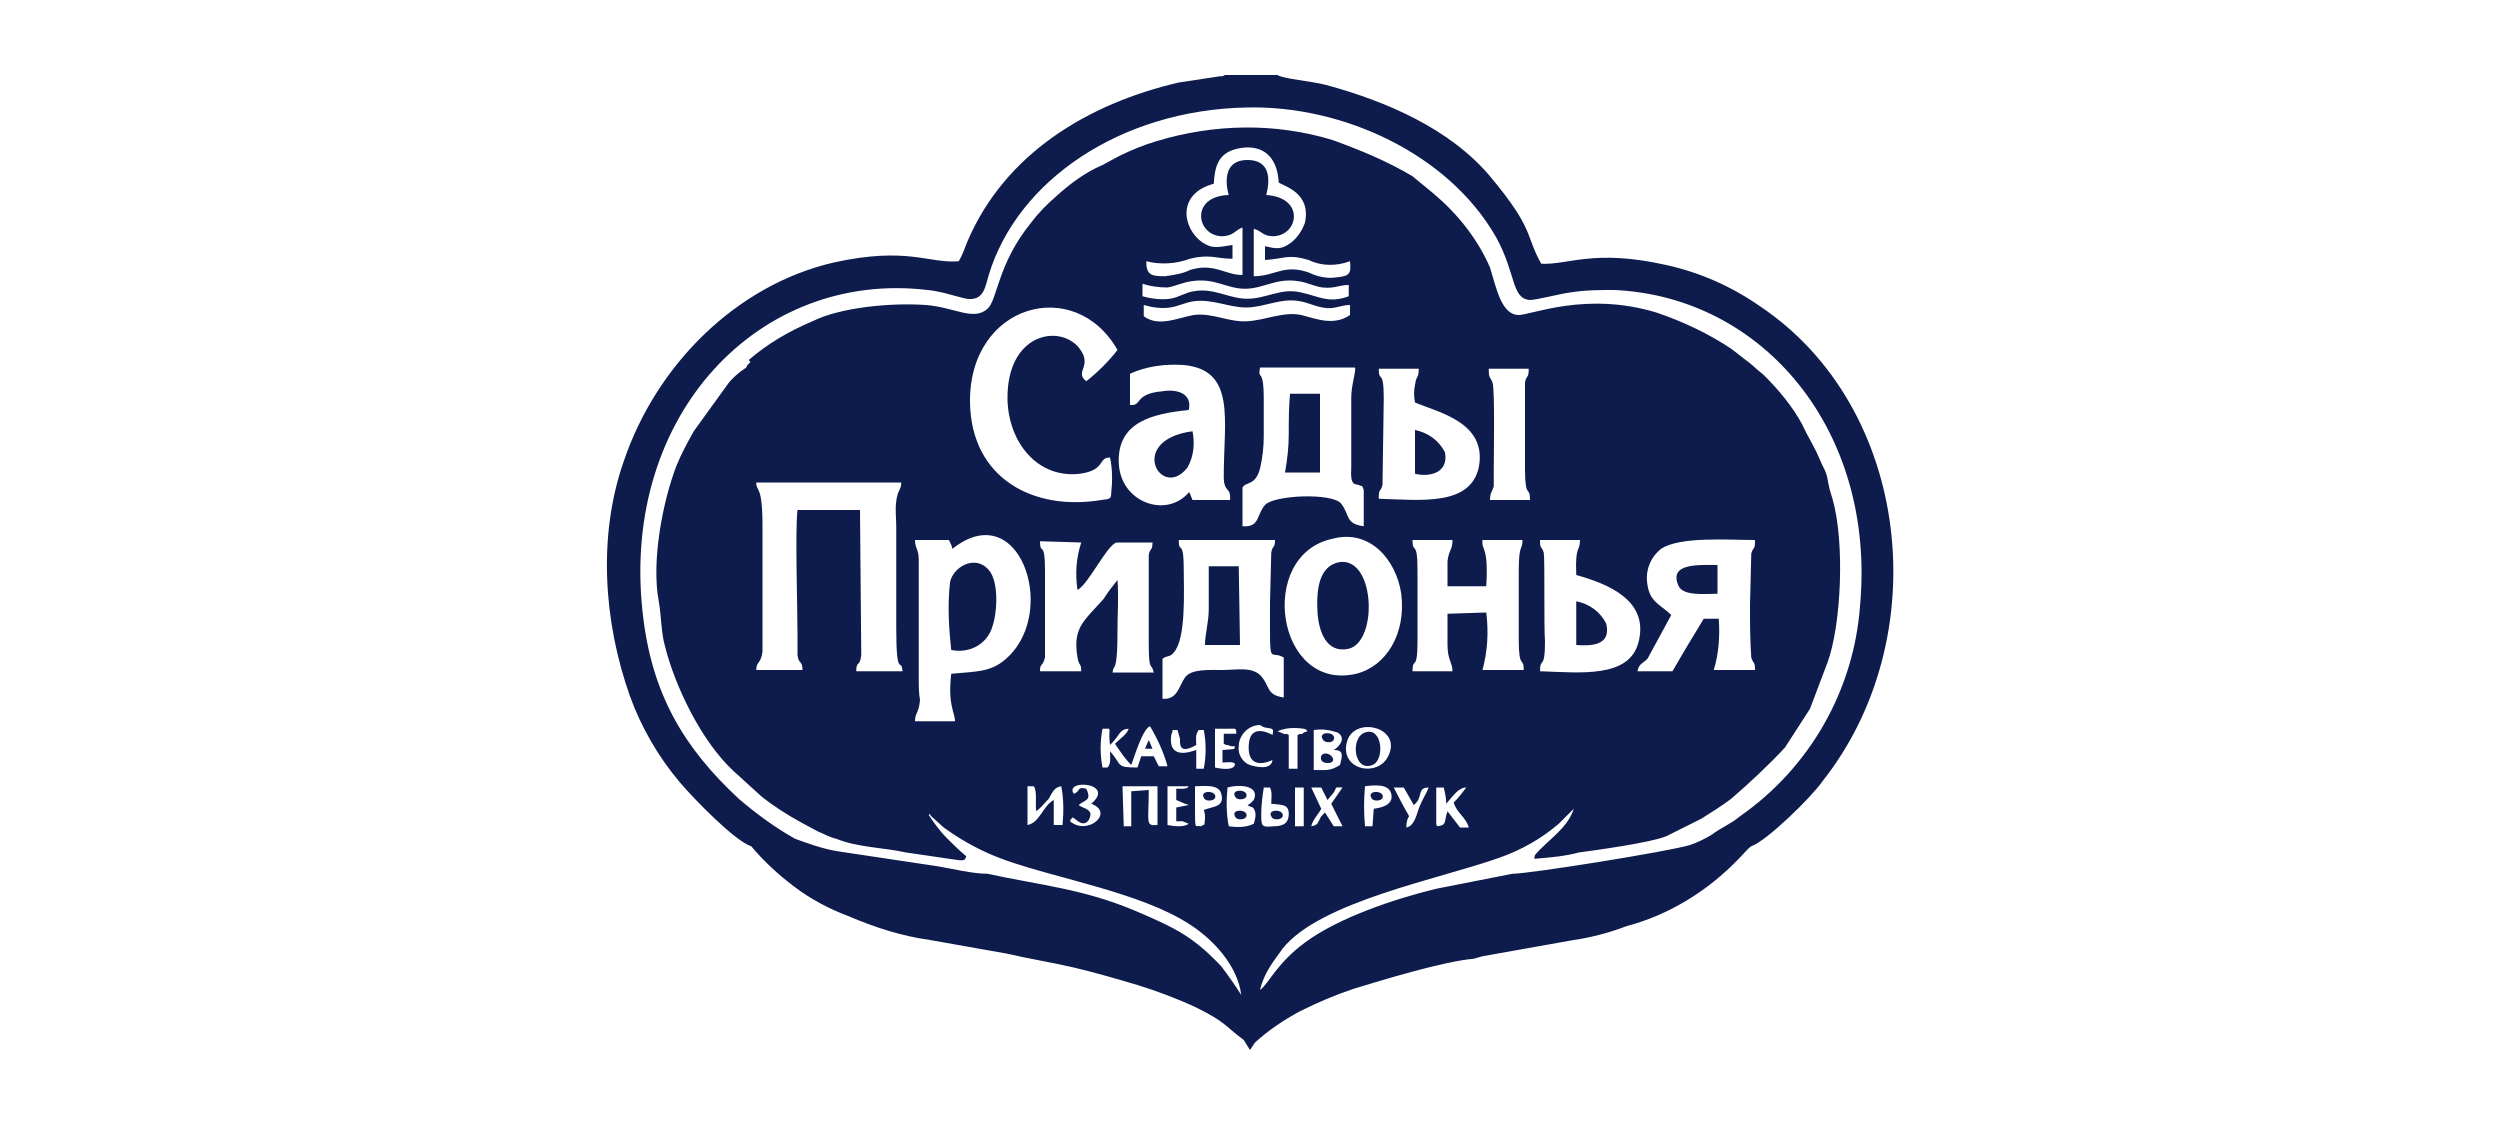 <?xml version="1.0" encoding="utf-8"?>
<!-- Generator: Adobe Illustrator 26.0.3, SVG Export Plug-In . SVG Version: 6.00 Build 0)  -->
<svg version="1.1" id="Слой_1" xmlns="http://www.w3.org/2000/svg" xmlns:xlink="http://www.w3.org/1999/xlink" x="0px" y="0px"
	 viewBox="0 0 200 90" style="enable-background:new 0 0 200 90;" xml:space="preserve">
<style type="text/css">
	.st0{fill-rule:evenodd;clip-rule:evenodd;fill:#0E1C4D;}
</style>
<path class="st0" d="M99.9,64.3L99.9,64.3C99.9,64.3,99.7,64.5,99.9,64.3z"/>
<path class="st0" d="M140.8,24.5c-2.3-1.6-4.8-2.7-7.5-3.3c-5.8-1.3-7.8,0-10-0.1c-1.3-2.3-0.5-2.7-4.1-7c-3.2-3.8-8.3-6-13.1-7.3
	c-1.1-0.3-3.5-0.5-3.9-0.8H98l-0.2,0.1h-0.1h-0.1l-3.3,0.5c-7.3,1.7-13.9,5.7-16.9,12.7c-0.2,0.5-0.4,1.1-0.7,1.6
	c-2.4,0.2-4.1-1.2-10,0.1c-7.8,1.8-14.2,8.2-16.8,15.9c-2.1,6-1.6,12.9,0.5,18.8c0.9,2.5,2.3,4.9,4,6.9c1.1,1.3,4.4,4.7,5.7,5.1
	c1,1.2,2.2,2.3,3.4,3.2c1.3,1,2.8,1.8,4.4,2.4c2.1,0.9,4.3,1.6,6.5,1.9l6.2,1.1c1.7,0.4,3.6,0.7,5.3,1.1s3.4,0.9,5.1,1.4
	c1.6,0.5,3.2,1.1,4.7,1.8c2.4,1.2,2.2,1.4,3.8,2.6L100,84l0.4-0.6c1.1-1,2.3-1.8,3.6-2.5c1.4-0.7,2.8-1.3,4.3-1.8
	c2.3-0.7,7.2-2.2,9.6-2.4l0.7-0.2l7.3-1.3c1.4-0.2,2.9-0.6,4.2-1.1c3.4-0.9,6.5-2.8,9-5.4c0.4-0.4,0.7-0.8,1-1
	c1.2-0.4,4.8-3.9,5.7-5.2C154.9,51,152.9,32.6,140.8,24.5z M96.2,19.4c-1.6-1.1-2.1-3.9,0.9-4.7c0.1-1.4,0.3-2.7,2.5-2.9
	c1.8-0.1,2.6,1.1,2.7,2.8c0.4,0.3,2.6,0.8,2.1,3.2c-0.2,0.6-0.6,1.2-1.1,1.6c-0.8,0.6-1.2,0.5-2.1,0.3v1.1c1.6-0.1,1.8-0.5,3.5,0
	c1,0.5,2.2,0.5,3.3,0.1c0.1,1,0,1.2-1.2,1.3c-0.7,0.1-1.5-0.1-2.1-0.4c-2-0.7-2.7,0.3-4.4,0.3v-3.8c0.7,0.2,0.7,0.6,1.6,0.6
	c2-0.1,2.5-3.1-0.6-3.3c0-0.1,0.9-2.8-1.5-2.8s-1.5,2.8-1.5,2.8c-3.1,0.1-2.6,3.2-0.6,3.3c1,0,1.1-0.5,1.7-0.7V22
	c-1.4,0-2.3-1-4.2-0.4c-0.6,0.3-1.3,0.4-2,0.5c-1.1,0-1.5-0.1-1.5-1.2c1.2,0.3,2.4,0.2,3.5-0.2c1.6-0.4,2.1,0,3.4,0v-1.1
	C97.3,19.8,97,19.9,96.2,19.4z M96.4,65.5c-0.1,0.7,0.1,0.3-0.3,0.6c-0.5-0.1-0.5,0.4-0.5-1.4c0-0.6,0-1.2,0-1.8
	c0.7,0,1.9-0.2,2.1,0.6c0.3,1.1-0.7,1-1.4,1.3C96.4,65,96.4,65.3,96.4,65.5z M94.8,64.3c0.3,0.1,0.1,0,0.3,0.1l-1,0.2v1.1
	c0.2,0,0.4,0,0.5,0l0.5,0.2c-0.4,0.3-1.2,0.2-1.7,0.1v-3.1h1.6H95l0.1,0c-0.2,0.2,0,0.1-0.4,0.2c-0.1,0-0.4,0-0.6,0v0.9L94.8,64.3z
	 M90.5,63.3v2.8h-0.6l-0.1-3.2h2.8V66c-1,0.1-0.7-0.2-0.7-2.8L90.5,63.3z M92.3,60.5h-1L91,61.4c-1.8,0-1.2-0.2-2.2-1.3
	c0,0.5,0.1,1-0.2,1.3h-0.4c-0.2-1-0.2-2.1,0-3.1c0.9,0,0.4-0.2,0.6,1.3c0.1-0.1,0.4-0.4,0.6-0.7s0.4-0.6,0.9-0.6
	c-0.2,0.5-0.6,0.7-1.1,1.2c0.4,0.6,0.8,1.2,1.3,1.7c0.2-0.5,0.9-2.9,1.5-3.1c0.6,1,1.1,2.1,1.4,3.2h-0.7L92.3,60.5z M73.5,54.2v-7.5
	c0-0.6,0-1.3,0-1.9c0-0.9-0.3-0.9-0.3-1.6h2.7c0.2,0.3,0,0,0.2,0.4s-0.1,0,0.1,0.3c5.3-4.2,8.4,4.8,4.5,8.6
	c-1.3,1.3-2.5,1.2-4.6,1.4c-0.3,2.5,0.3,3.1,0.3,3.8h-3.2c0-0.7,0.3-0.6,0.4-1.7C73.5,55.5,73.5,54.8,73.5,54.2z M93,31.3
	c-2.3,0.2-1.6,1.2-2.6,1.1v-2.5c1.3-0.6,2.8-0.8,4.3-0.7c4.2,0.4,3.2,4.4,3.2,8.9c0,1.4,0.6,0.8,0.5,1.9h-3l-0.2-0.5
	c0,0,0-0.1-0.1-0.1c-1.8,2.1-5.5,0.8-5.6-2.4s2.6-3.9,5.6-4.2C95.4,31.5,94.2,31.1,93,31.3z M108.7,38.8c0.4,0.2,0.2-0.1,0.4,0.4
	v2.9c-1.5-0.2-1.1-0.9-1.8-1.8s-5.4-0.7-6.1,0.1s-0.4,1.8-1.8,1.7V39c0.3-0.5,1-0.1,1.4-1.5c0.2-0.9,0.3-1.7,0.3-2.6c0-1,0-2,0-3
	c0-2.6-0.5-1.4-0.3-2.5h7.6c0.1,0.3-0.3,1.4-0.3,2.4v5.6C108,38.9,108.4,38.7,108.7,38.8L108.7,38.8z M113.2,32.2
	c1.9,0.8,5.8,1.6,5.1,5.2c-0.7,3.1-4.6,2.6-8,2.5c0-0.9,0.1-0.4,0.3-1.1l0.1-6.9c0-2.5-0.4-1.2-0.4-2.4h3.2c0,0.8-0.2,0.5-0.3,1.3
	C113.1,31.2,113.1,31.7,113.2,32.2L113.2,32.2z M123.5,44.2c-0.2-0.6-0.3-0.2-0.3-1h3.2c0,1-0.4,0.3-0.3,2.8c2.5,0.7,5.8,2,5,5.3
	c-0.7,3-4.7,2.5-7.9,2.4c0-1.2,0.4,0,0.4-2.4C123.5,50.2,123.6,44.8,123.5,44.2L123.5,44.2z M131.8,46.8c-0.2-1.1,0.2-2.2,1.1-2.9
	c1.5-1,5.4-0.7,7.5-0.7c0,0.9-0.1,0.4-0.3,1.1l-0.1,4.1c0,1.4,0,2.8,0.1,4.2c0.2,0.6,0.3,0.3,0.3,1h-3.3c0.4-1.3,0.5-2.7,0.4-4.1
	h-1.2c-0.8,1.3-1.7,2.8-2.5,4.2H131c0.1-0.6,0.4-0.6,0.8-1l1.9-3.5C132.9,48.4,132,48.2,131.8,46.8L131.8,46.8z M115,66.1
	c-0.1-0.1-0.1-0.1-0.1-0.3v-2.8h0.6c0.1,0.4,0.2,0.9,0.2,1.3c0.6-0.7,1-1.3,1.6-1.3c-0.3,0.4-0.6,0.8-1,1.2c0.2,0.8,1,1.2,1.2,2
	h-0.7l-1-1.3C115.5,65.7,115.8,66,115,66.1z M111.5,63h0.8l0.8,1.4c0.8-0.6,0.2-1.4,1.2-1.4c-0.2,0.5-0.6,1.1-0.8,1.7
	s-0.4,1.4-1,1.5C112.6,64.4,113.3,66.6,111.5,63z M104.9,63h0.8l0.5,1l0.5-0.6c0.3-0.5,0-0.4,0.7-0.4l-0.9,1.3l0.9,1.8h-0.7L106,65
	l-0.3,0.3c-0.3,0.5-0.2,0.7-0.8,0.8c0.1-0.5,0.6-1,0.8-1.4L104.9,63z M107.2,61.2c-0.8,0.5-1.1,0.4-2.1,0.4v-3.2
	c0.7-0.1,1.3,0,1.9,0.2c0.7,0.4,0.2,1.1-0.3,1.4C107.5,60,107.4,60.4,107.2,61.2L107.2,61.2z M104.2,58.7c-0.2,0.1,0-0.1-0.4,0.1
	v2.7h-0.7v-2.7c-0.3-0.2-0.2,0-0.4-0.1l-0.5-0.2c0.7-0.3,1.4-0.3,2.1-0.2c0.3,0.1,0.1,0,0.3,0.2l-0.3,0.1L104.2,58.7z M104.3,66.1
	h-0.7V63h0.7L104.3,66.1z M101.1,63h0.5c0.2,0.4,0.1,0.8,0.1,1.3c0.8,0.1,1.4,0,1.4,0.8s-0.5,1-1.2,1c-1,0.1-1,0-1-1
	C100.9,64.4,101,63.7,101.1,63L101.1,63z M86.2,52.6c0.1,0.7,0.3,0.4,0.3,1.1h-3.3c0-0.7,0.2-0.3,0.4-1.1v-4.1v-2.8
	c0-2.6-0.4-1.2-0.4-2.4l3.3,0.1c-0.4,1.2-0.5,2.5-0.3,3.8c0.9-0.5,2.3-3.5,3.1-3.8h2.9c0,0.7-0.2,0.4-0.3,1v7c0,2.5,0.2,1.5,0.4,2.4
	H89c0.1-0.8,0.4,0.2,0.4-3.5c0-1.2,0.1-2.6,0-3.9c-0.4,0.5-0.8,1-1.1,1.5C86.7,49.7,85.8,50.2,86.2,52.6z M102,43.2
	c0,0.7-0.2,0.4-0.3,1l-0.1,4c0,5.5-0.1,3.7,1.1,4.4v3.2c-1.4-0.2-1.1-0.9-1.8-1.7s-2-0.5-3.1-0.5s-2.5-0.1-3,0.6S94.2,56,93,55.9
	v-3.2c0.4-0.3,0.6-0.1,0.9-0.5c1-1.1,0.8-5,0.8-6.6c0-2.6-0.4-1.2-0.4-2.4L102,43.2z M101.2,58.2c0.7,0.1,0.7,0.1,0.6,0.6
	c0,0-1.8-1.1-1.9,0.8c-0.1,1.5,0.8,1.7,1.9,1.2c-0.1,0.9-1.5,0.5-1.8,0.4c-0.6-0.2-1-0.9-0.9-1.5c0-0.9,0.8-1.7,1.7-1.7
	C101.1,58.2,101.2,58.2,101.2,58.2L101.2,58.2z M107.8,59.2c0.7-1.9,4.3-1,3.3,1.2C110.3,62.3,107,61.6,107.8,59.2L107.8,59.2z
	 M109.2,62.9c0.8-0.1,1.9-0.2,2.1,0.6s-0.6,1.1-1.4,1.2l-0.1,1.4h-0.6C109.1,65,109.1,64,109.2,62.9L109.2,62.9z M118.9,49l-3.1,0.1
	c0,0.8,0,1.7,0,2.5c0,1.2,0.4,1.4,0.4,2.1H113c0-1.2,0.4,0.1,0.4-2.4v-5.7c0-2.5-0.4-1.2-0.4-2.4h3.2c0,0.8-0.3,0.8-0.4,1.7
	c0,0.6,0,1.3,0,2h3.1c0.2-3.3-0.4-2.8-0.3-3.7h3.2c0,0.9-0.3,0.2-0.3,2.5v5.5c0,2.4,0.4,1.3,0.4,2.4h-3.3
	C119,52.1,119.1,50.6,118.9,49z M122.4,40h-3.2c0-0.6,0.2-0.7,0.3-1.1c0-0.4,0-0.8,0-1.3c0-1,0.1-6.5-0.1-7s-0.3-0.3-0.3-1.1h3.2
	c0,0.8-0.2,0.5-0.3,1.1l0,6.9C122,40,122.4,38.8,122.4,40z M112.1,47.5c0.4,3.2-1.2,5.8-3.6,6.4c-6.4,1.5-8-9.5-1.9-10.8
	C109.6,42.3,111.7,44.8,112.1,47.5L112.1,47.5z M86.9,30.5c-1-0.8,0.6-1.2-0.6-2.7c-1.6-1.9-5.8-1.1-5.7,4.2
	c0.1,3.4,2.4,6.3,5.8,5.9c2.1-0.3,1.4-1.3,2.4-1.3c0.2,0.9,0.2,1.9,0.1,2.8c0,0.6-0.2,0.5-0.8,0.6c-5.4,0.9-10.4-1.7-10.5-7.8
	C77.5,24.3,86,22,89.4,28C88.7,28.9,87.8,29.8,86.9,30.5z M82.7,62.9c0.3,0.4,0.1,1.4,0.2,2c0.4-0.3,0.7-0.7,1-1
	c0.3-0.5,0.4-0.9,1-1c0.2,1,0.2,2.1,0.1,3.1h-0.7v-2c-0.9,0.5-1.1,1.8-2.1,2v-3.1L82.7,62.9z M86.3,64.4c0.4-0.4,1.1-0.3,0.6-1.3
	c-0.8-0.2-0.4,0.2-1,0.4c-0.8-1.2,3.4-0.9,1.4,0.8c1.9,0.7-0.3,2.6-1.7,1.4c0.1-0.2,0-0.1,0.2-0.3c0.2,0,0.8,0.9,1.3,0.2
	C87.6,64.7,86.6,64.7,86.3,64.4z M93.7,58.8l0.1-0.3v-0.1h0.4l0.2,0.7c0,0.4-0.1,1.3,1.3,0.5c0-0.5-0.1-0.8,0.2-1.2h0.4
	c0.2,1,0.2,2.1,0,3.1h-0.6V60C95.6,60,93.4,61,93.7,58.8z M97.2,61.4v-3.1c0.4,0,0.7,0,1,0c0.7,0,0.7-0.1,0.7,0.4h-1v0.8l0.2,0.1
	h0.1l0.3,0.1h0.1l0.2,0c-0.1,0.3,0.1,0.2-1,0.3V61c0.4,0,0.8-0.1,1,0.1C98.8,61.7,97.6,61.5,97.2,61.4z M98.2,63
	c1.1-0.3,2.6-0.1,2.1,1c-0.1,0.1-0.2,0.2-0.3,0.3l-0.2,0.1c0.4,0.3,0.4,0,0.6,0.5c0.1,0.3,0,0.7-0.1,1c-0.6,0.3-1.3,0.3-2,0.2
	C98.1,65.1,98.1,64,98.2,63z M104.1,25.2c-1.4-0.3-2.8,0.4-4.3,0.5S97,25,95.5,25.2c-1.2,0.2-2.8,1-4,0.1v-0.9
	c0.7,0.2,1.4,0.3,2.1,0.2c0.7-0.1,1.2-0.4,1.9-0.5c1.5-0.2,2.8,0.5,4.2,0.5s2.8-0.8,4.3-0.5c0.6,0.1,1.2,0.4,1.8,0.5
	c0.9,0.2,1.4-0.2,2.2-0.2v0.8C106.7,26.1,105.3,25.5,104.1,25.2L104.1,25.2z M104.1,23.4c-1.6-0.4-2.8,0.5-4.3,0.5s-2.7-0.9-4.3-0.6
	c-0.7,0.1-1.2,0.5-1.9,0.6c-0.7,0.1-1.5,0-2.2-0.2v-1c0.6,0.2,1.3,0.3,2,0.3c0.6-0.1,1.2-0.4,1.9-0.5c1.9-0.3,2.8,0.6,4.3,0.6
	s2.5-0.9,4.3-0.6c0.7,0.1,1.2,0.4,1.9,0.5c1,0.1,1.3-0.2,2.1-0.2v0.9C106.3,24.3,105.5,23.7,104.1,23.4L104.1,23.4z M68.8,40.8h-5
	c-0.2,1.7,0,7.6,0,10c0,0.5,0,1.1,0,1.6c0.1,0.8,0.4,0.4,0.4,1.2h-3.7c0-0.7,0.4-0.5,0.5-1.5V42.1c0-3.4-0.5-2.7-0.5-3.5h11.6
	c0,0.6-0.3,0.6-0.4,1.5c-0.1,0.6,0,1.4,0,2v8.1c0,4.2,0.4,2.3,0.5,3.5h-3.7c0-0.9,0.3-0.3,0.4-1.3L68.8,40.8z M139.2,65.3
	c-0.7,0.6-1.5,0.9-2.3,1.5c-0.5,0.3-1.1,0.6-1.7,0.8c-1.6,0.5-12.8,2.3-14.2,2.3l-6.1,1.2c-3.3,0.8-7.8,2.3-10.5,4.3
	c-2.3,1.7-2.9,3.3-3.6,3.8c0.2-0.9,0.7-1.8,1.3-2.6l0.5-0.7c3-3.8,12.7-5.6,17.4-7.3c1.7-0.6,3.3-1.5,4.7-2.7l1.2-1.2
	c-0.5,1.6-2.1,2.5-3.1,3.7c-0.1,0.5-0.1,0.2,0,0.3c1.2-0.1,2.4-0.2,3.5-0.5c1.5-0.2,5.8-0.8,7-1.3l2.8-1.4c0.8-0.5,1.6-1,2.4-1.6
	c1.5-1.3,3-2.7,4.3-4.1l2-3.1l1.4-3.7c1.1-3,1.4-9.6,0.4-13.1c-0.2-0.6-0.3-1-0.4-1.6s-0.4-1-0.6-1.5c-0.4-1-1-1.9-1.4-2.8
	c-0.8-1.5-1.9-2.8-3.1-4l-0.6-0.5c-0.3-0.3-0.7-0.6-1.1-0.9l-0.9-0.7c-1.8-1.2-3.9-2.2-6-2.9c-5.6-1.7-10,0.2-11,0.2
	c-1.4,0-1.8-2.2-2.3-3.8c-1-2.3-2.6-4.3-4.5-5.9l-1.7-1.4c-2-1.2-4.2-2.1-6.4-2.9c-4.6-1.4-9.5-1.3-14.1,0.1c-1,0.3-2,0.7-3,1.2
	l-1.3,0.7c-1.4,0.6-2.6,1.5-3.7,2.5c-0.7,0.6-1.4,1.3-2,2.1c-2.7,3.3-2.7,6.2-3.5,6.9c-1.1,1-2.6-0.1-4.9-0.3
	c-2.9-0.2-6.9,0.2-9.1,1.3c-1.9,0.8-3.6,1.8-5.1,3.1C60.1,29,60,29,59.9,29.1c-0.2,0.2-0.1,0.1-0.2,0.3c-0.6,0.4-1.2,0.9-1.6,1.5
	l-2.6,3.6c-0.5,0.9-1,1.8-1.4,2.8c-1.1,2.9-2,7.6-1.4,10.8c0.2,1.1,0.2,2.6,0.5,3.6c0.8,3.2,2.9,7.6,5.5,10l2.2,2
	c1,0.8,2.1,1.5,3.2,2.1l1.3,0.7c0.5,0.2,1,0.5,1.5,0.6c1.7,0.7,3.8,0.7,5.6,1.1l4.1,0.6c0.7,0.1,0.6-0.1,0.7-0.3
	c-0.6-0.5-1.1-1-1.6-1.5c-0.5-0.5-1-1.2-1.4-1.8c0,0,0.1-0.1,0.1-0.1c0,0,0,0.1,0.1,0.2l1,0.9c1.5,1.1,3.2,2,4.9,2.6
	c4.2,1.5,10.8,2.6,14.7,5.1c1.9,1.2,3.9,3.3,4.2,5.7c-0.5-0.8-1-1.5-1.6-2.3c-2.2-2.3-3.5-3-6.8-4.4c-4.2-1.8-7.8-2.1-11.9-3
	c-1.2,0-2.8-0.4-4-0.6L67,68.1c-1.2-0.2-2.3-0.6-3.4-1c-1.6-0.9-3.1-2-4.5-3.2c-4.3-4-7-8.3-7.7-15c-1.7-15.8,9.4-27.3,22.8-25.7
	c1.1,0.1,2.2,0.5,3.1,0.7c1.4,0.2,1.5-0.9,1.8-1.9c2.3-7.6,10.6-13.2,20.6-13.4c7.7-0.2,16.2,3.7,20,10.4c1.6,2.9,1.2,4.9,2.7,5
	c0.5,0,2.4-0.5,3.2-0.6c1.2-0.2,2.4-0.2,3.5-0.2c11.9,0.5,21,11.2,19.7,25.3C148.3,55.2,144.8,61.4,139.2,65.3L139.2,65.3z"/>
<path class="st0" d="M103.1,34.7c0,1-0.1,2-0.3,3.1h2.8v-6.3h-2.4C103.1,32.6,103.1,33.7,103.1,34.7z"/>
<path class="st0" d="M99.1,45.3h-2.4c0,1.1,0,2.3,0,3.4s-0.3,2-0.3,2.9h2.8L99.1,45.3z"/>
<path class="st0" d="M79.4,50.1c0.4-1.2,0.5-3.6-0.3-4.5c-1.1-1.3-2.9-0.2-3.1,1c-0.2,1.8-0.1,3.6,0.1,5.4
	C77.6,52.3,79,51.5,79.4,50.1z"/>
<path class="st0" d="M107,45c-1.5,0.4-1.7,2.2-1.6,4c0.1,1.5,0.7,3.3,2.5,2.9C110.3,51.3,110,44.3,107,45z"/>
<path class="st0" d="M95,37.4c0.5-0.9,0.6-1.9,0.4-2.9C90.1,35.2,92.9,40.1,95,37.4z"/>
<path class="st0" d="M115.6,36.2c-0.5-1-1.4-1.6-2.4-1.8v3.5C114.4,38.2,115.9,37.8,115.6,36.2z"/>
<path class="st0" d="M137.4,47.5v-2.3c-1.4,0-4-0.2-3.1,1.7C134.7,47.7,136.4,47.5,137.4,47.5z"/>
<path class="st0" d="M128.5,49.9c-0.5-1-1.4-1.6-2.4-1.8v3.5C127.4,51.7,128.9,51.6,128.5,49.9z"/>
<path class="st0" d="M109.8,61.2c1-0.4,0.8-3.1-0.6-2.6C108,59,108.3,61.8,109.8,61.2z"/>
<path class="st0" d="M106.7,58.9c-0.2-0.4-1.2-0.3-0.9,0.2C105.9,59.5,106.9,59.5,106.7,58.9z"/>
<path class="st0" d="M105.7,60.8c0.2,0.4,1.2,0.3,0.9-0.2S105.5,60.2,105.7,60.8z"/>
<path class="st0" d="M99.7,63.5c-0.2-0.4-1.2-0.3-0.9,0.2C98.9,64.1,99.9,64,99.7,63.5z"/>
<path class="st0" d="M97.2,63.6c-0.2-0.4-1.2-0.3-0.9,0.2C96.4,64.2,97.4,64.1,97.2,63.6z"/>
<path class="st0" d="M110.6,63.6c-0.2-0.4-1.2-0.3-0.9,0.2C109.8,64.2,110.8,64.1,110.6,63.6z"/>
<path class="st0" d="M99.7,65.1c-0.2-0.4-1.2-0.3-0.9,0.2C98.9,65.7,99.9,65.6,99.7,65.1z"/>
<path class="st0" d="M102.6,65.1c-0.2-0.4-1.2-0.3-0.9,0.2C101.8,65.7,102.8,65.6,102.6,65.1z"/>
<polygon class="st0" points="91.6,59.9 92.2,59.9 91.9,59.2 "/>
</svg>
